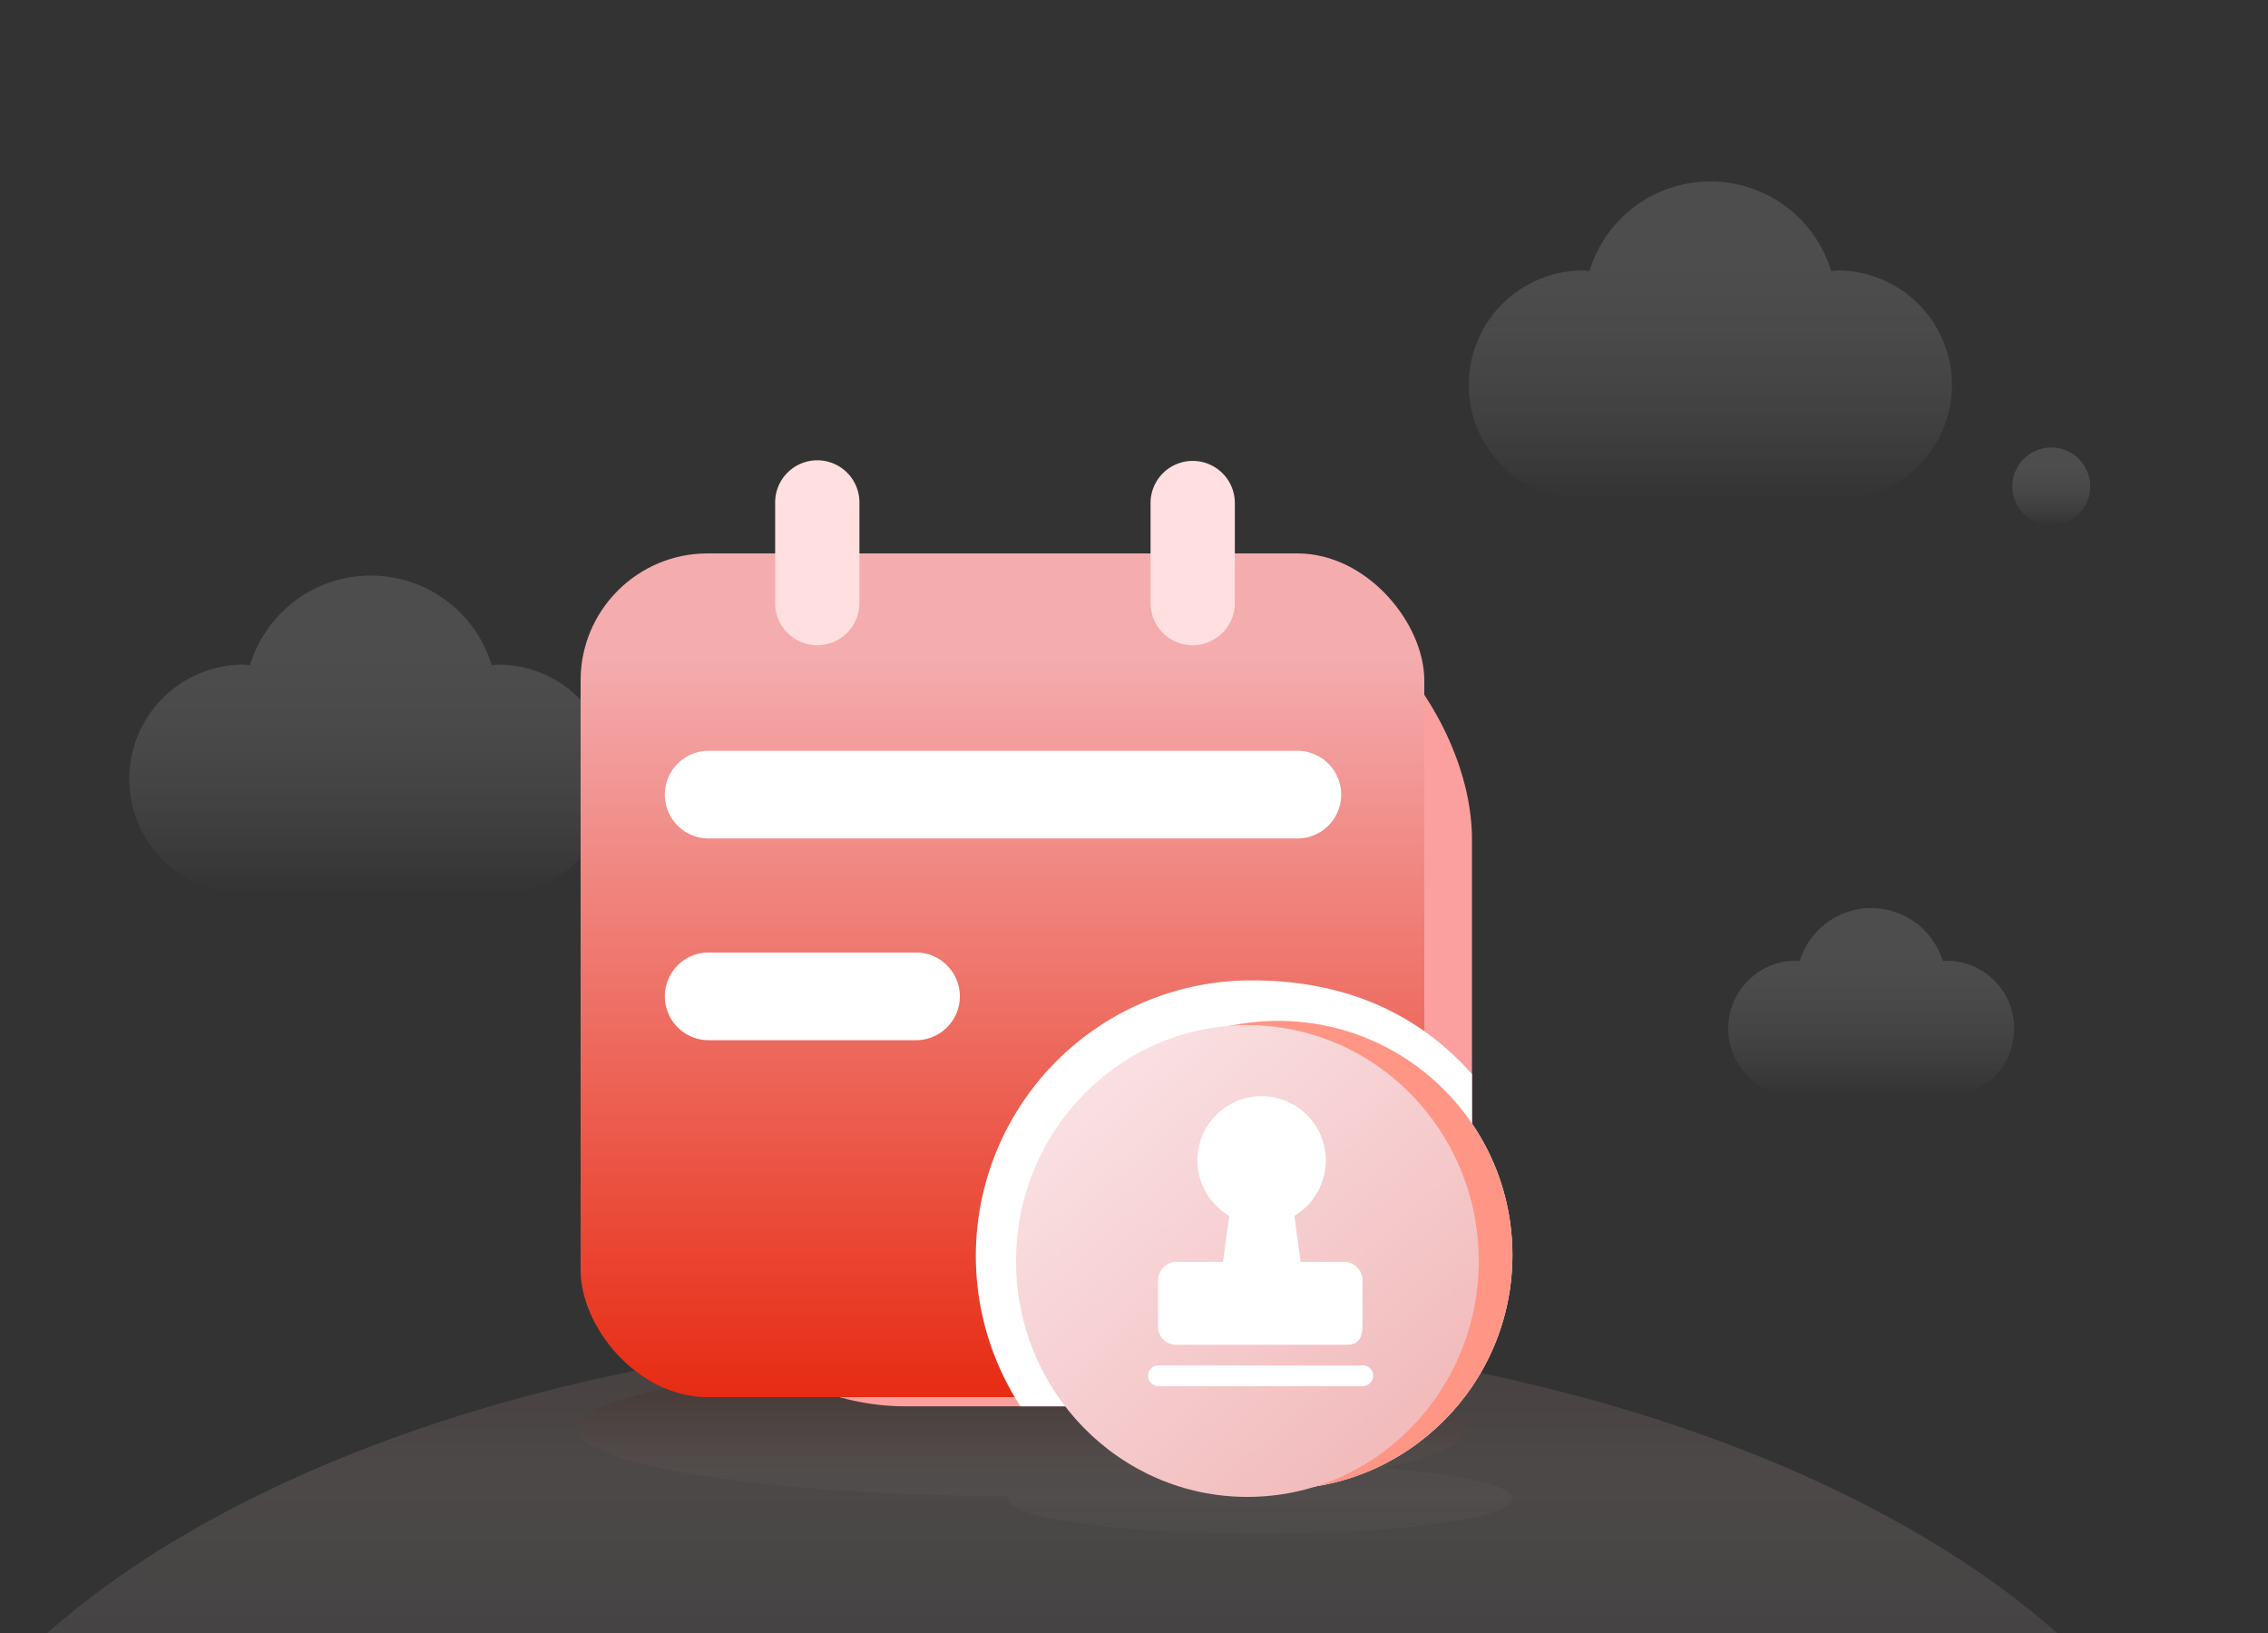 <svg xmlns="http://www.w3.org/2000/svg" xmlns:xlink="http://www.w3.org/1999/xlink" width="250" height="180" viewBox="0 0 250 180">
  <rect x="0" y="0" width="250" height="180" fill="#333333" stroke="none"/>
  <defs>
    <clipPath id="clip-path">
      <rect id="矩形_7738" data-name="矩形 7738" width="250" height="180" transform="translate(1250 3177)"/>
    </clipPath>
    <linearGradient id="linear-gradient" x1="0.5" y1="1" x2="0.5" gradientUnits="objectBoundingBox">
      <stop offset="0" stop-color="#fff" stop-opacity="0"/>
      <stop offset="0.77" stop-color="#c8b0ad"/>
      <stop offset="1" stop-color="#a27b74"/>
    </linearGradient>
    <linearGradient id="linear-gradient-2" x1="0.5" y1="1" x2="0.5" gradientUnits="objectBoundingBox">
      <stop offset="0" stop-color="#fff" stop-opacity="0"/>
      <stop offset="0.719" stop-color="#a7a6a6"/>
      <stop offset="1" stop-color="#aaa"/>
    </linearGradient>
    <linearGradient id="linear-gradient-6" x1="0.5" y1="1" x2="0.5" gradientUnits="objectBoundingBox">
      <stop offset="0" stop-color="#f1feff" stop-opacity="0.02"/>
      <stop offset="0.77" stop-color="#4b0a00" stop-opacity="0.102"/>
      <stop offset="1" stop-color="#470a00" stop-opacity="0.141"/>
    </linearGradient>
    <linearGradient id="linear-gradient-7" x1="0.5" y1="0.126" x2="0.5" y2="1" gradientUnits="objectBoundingBox">
      <stop offset="0" stop-color="#f4acae"/>
      <stop offset="1" stop-color="#e72b12"/>
    </linearGradient>
    <linearGradient id="linear-gradient-8" x1="0.835" y1="0.819" x2="0.202" y2="0.085" gradientUnits="objectBoundingBox">
      <stop offset="0" stop-color="#f2bcbd"/>
      <stop offset="1" stop-color="#fae0e3"/>
    </linearGradient>
  </defs>
  <g id="质量管理咨询与审计" transform="translate(-1250 -3177)" clip-path="url(#clip-path)">
    <g id="组_15206" data-name="组 15206" transform="translate(8.408 4)">
      <path id="路径_42111" data-name="路径 42111" d="M260.083,845.609c-4.593-35.955-60.606-64.359-129.041-64.359S6.593,809.65,2,845.609Z" transform="translate(1226.537 2538.33)" opacity="0.17" fill="url(#linear-gradient)"/>
      <path id="路径_42112" data-name="路径 42112" d="M854.767,228.725a12.615,12.615,0,1,0,0-25.23c-.237,0-.459.057-.692.07a13.923,13.923,0,0,0-26.648,0c-.235-.013-.457-.069-.692-.069a12.615,12.615,0,1,0,0,25.23Z" transform="translate(589.371 2999.318)" opacity="0.22" fill="url(#linear-gradient-2)"/>
      <path id="路径_42113" data-name="路径 42113" d="M169.4,430.383a12.613,12.613,0,1,0,0-25.227c-.237,0-.459.056-.691.069a13.923,13.923,0,0,0-26.648,0c-.235-.013-.455-.069-.692-.069a12.613,12.613,0,0,0,0,25.227Z" transform="translate(1127.085 2841.101)" opacity="0.22" fill="url(#linear-gradient-2)"/>
      <path id="路径_42114" data-name="路径 42114" d="M970.947,586.216a7.466,7.466,0,1,0,0-14.932c-.14,0-.269.036-.409.042a8.242,8.242,0,0,0-15.771,0c-.138,0-.269-.041-.409-.041a7.466,7.466,0,1,0,0,14.932Z" transform="translate(485.203 2707.614)" opacity="0.22" fill="url(#linear-gradient-2)"/>
      <circle id="椭圆_78" data-name="椭圆 78" cx="4.291" cy="4.291" r="4.291" transform="translate(1463.412 3222.322)" opacity="0.22" fill="url(#linear-gradient-2)"/>
      <path id="路径_42115" data-name="路径 42115" d="M446.893,809.147c5.741-1.219,9.132-2.71,9.132-4.326,0-4.108-21.913-7.441-48.947-7.441s-48.947,3.333-48.947,7.441c0,4.035,21.125,7.325,47.474,7.437a.6.6,0,0,0-.071.265c0,2.133,12.456,3.863,27.823,3.863s27.823-1.723,27.823-3.863C461.178,811.07,455.413,809.808,446.893,809.147Z" transform="translate(947.128 2525.673)" fill="url(#linear-gradient-6)"/>
      <rect id="矩形_7735" data-name="矩形 7735" width="93.892" height="93.892" rx="31.41" transform="translate(1309.955 3234.121)" fill="#fba09e"/>
      <rect id="矩形_7737" data-name="矩形 7737" width="93" height="93" rx="14" transform="translate(1305.592 3234)" fill="url(#linear-gradient-7)"/>
      <path id="路径_42120" data-name="路径 42120" d="M567.523,632.877A24.791,24.791,0,0,1,592.3,608.1c7.971,0,19.761,7.279,24.294,13.141v-8.436c-7.512-8.451-16.831-10.328-24.294-10.328a30.375,30.375,0,0,0-25.479,46.946h7.075A24.664,24.664,0,0,1,567.523,632.877Z" transform="translate(787.255 2678.587)" fill="#fff"/>
      <circle id="椭圆_80" data-name="椭圆 80" cx="25.821" cy="25.821" r="25.821" transform="translate(1356.663 3285.526)" fill="#fff"/>
      <circle id="椭圆_81" data-name="椭圆 81" cx="25.821" cy="25.821" r="25.821" transform="translate(1356.663 3285.526)" fill="#ff9585"/>
      <path id="路径_42121" data-name="路径 42121" d="M472.5,494.664H407.612a4.832,4.832,0,1,1,0-9.664H472.5a4.832,4.832,0,0,1,0,9.664Z" transform="translate(912.096 2770.758)" fill="#fff"/>
      <path id="路径_42122" data-name="路径 42122" d="M430.467,597.884H407.612a4.832,4.832,0,1,1,0-9.664h22.855a4.832,4.832,0,0,1,0,9.664Z" transform="translate(912.096 2689.773)" fill="#fff"/>
      <path id="路径_42119" data-name="路径 42119" d="M463.875,356.991a4.64,4.64,0,0,1-4.645-4.645v-11.03a4.645,4.645,0,1,1,9.289,0v11.03A4.649,4.649,0,0,1,463.875,356.991Zm41.379,0a4.643,4.643,0,0,1-4.645-4.645v-11.03a4.646,4.646,0,1,1,9.292,0v11.03a4.651,4.651,0,0,1-4.647,4.645Zm0,0" transform="translate(867.807 2887.134)" fill="#ffdfdf"/>
      <ellipse id="椭圆_82" data-name="椭圆 82" cx="25.5" cy="26" rx="25.5" ry="26" transform="translate(1353.592 3286)" fill="url(#linear-gradient-8)"/>
      <path id="联合_22" data-name="联合 22" d="M1.206,31.953a1.142,1.142,0,1,1,0-2.281H23.622a1.142,1.142,0,1,1,0,2.281Zm2.163-4.561a2.03,2.03,0,0,1-2.253-2.283V20.546a2.1,2.1,0,0,1,2.253-2.287h4.9l.691-5.084A7.073,7.073,0,1,1,19.6,7.084a7.117,7.117,0,0,1-3.454,6.1l.682,5.075H21.4a2.06,2.06,0,0,1,2.253,2.188v4.662c0,2.035-.821,2.283-1.8,2.283Z" transform="translate(1368.129 3293.832)" fill="#fff"/>
    </g>
  </g>
</svg>
